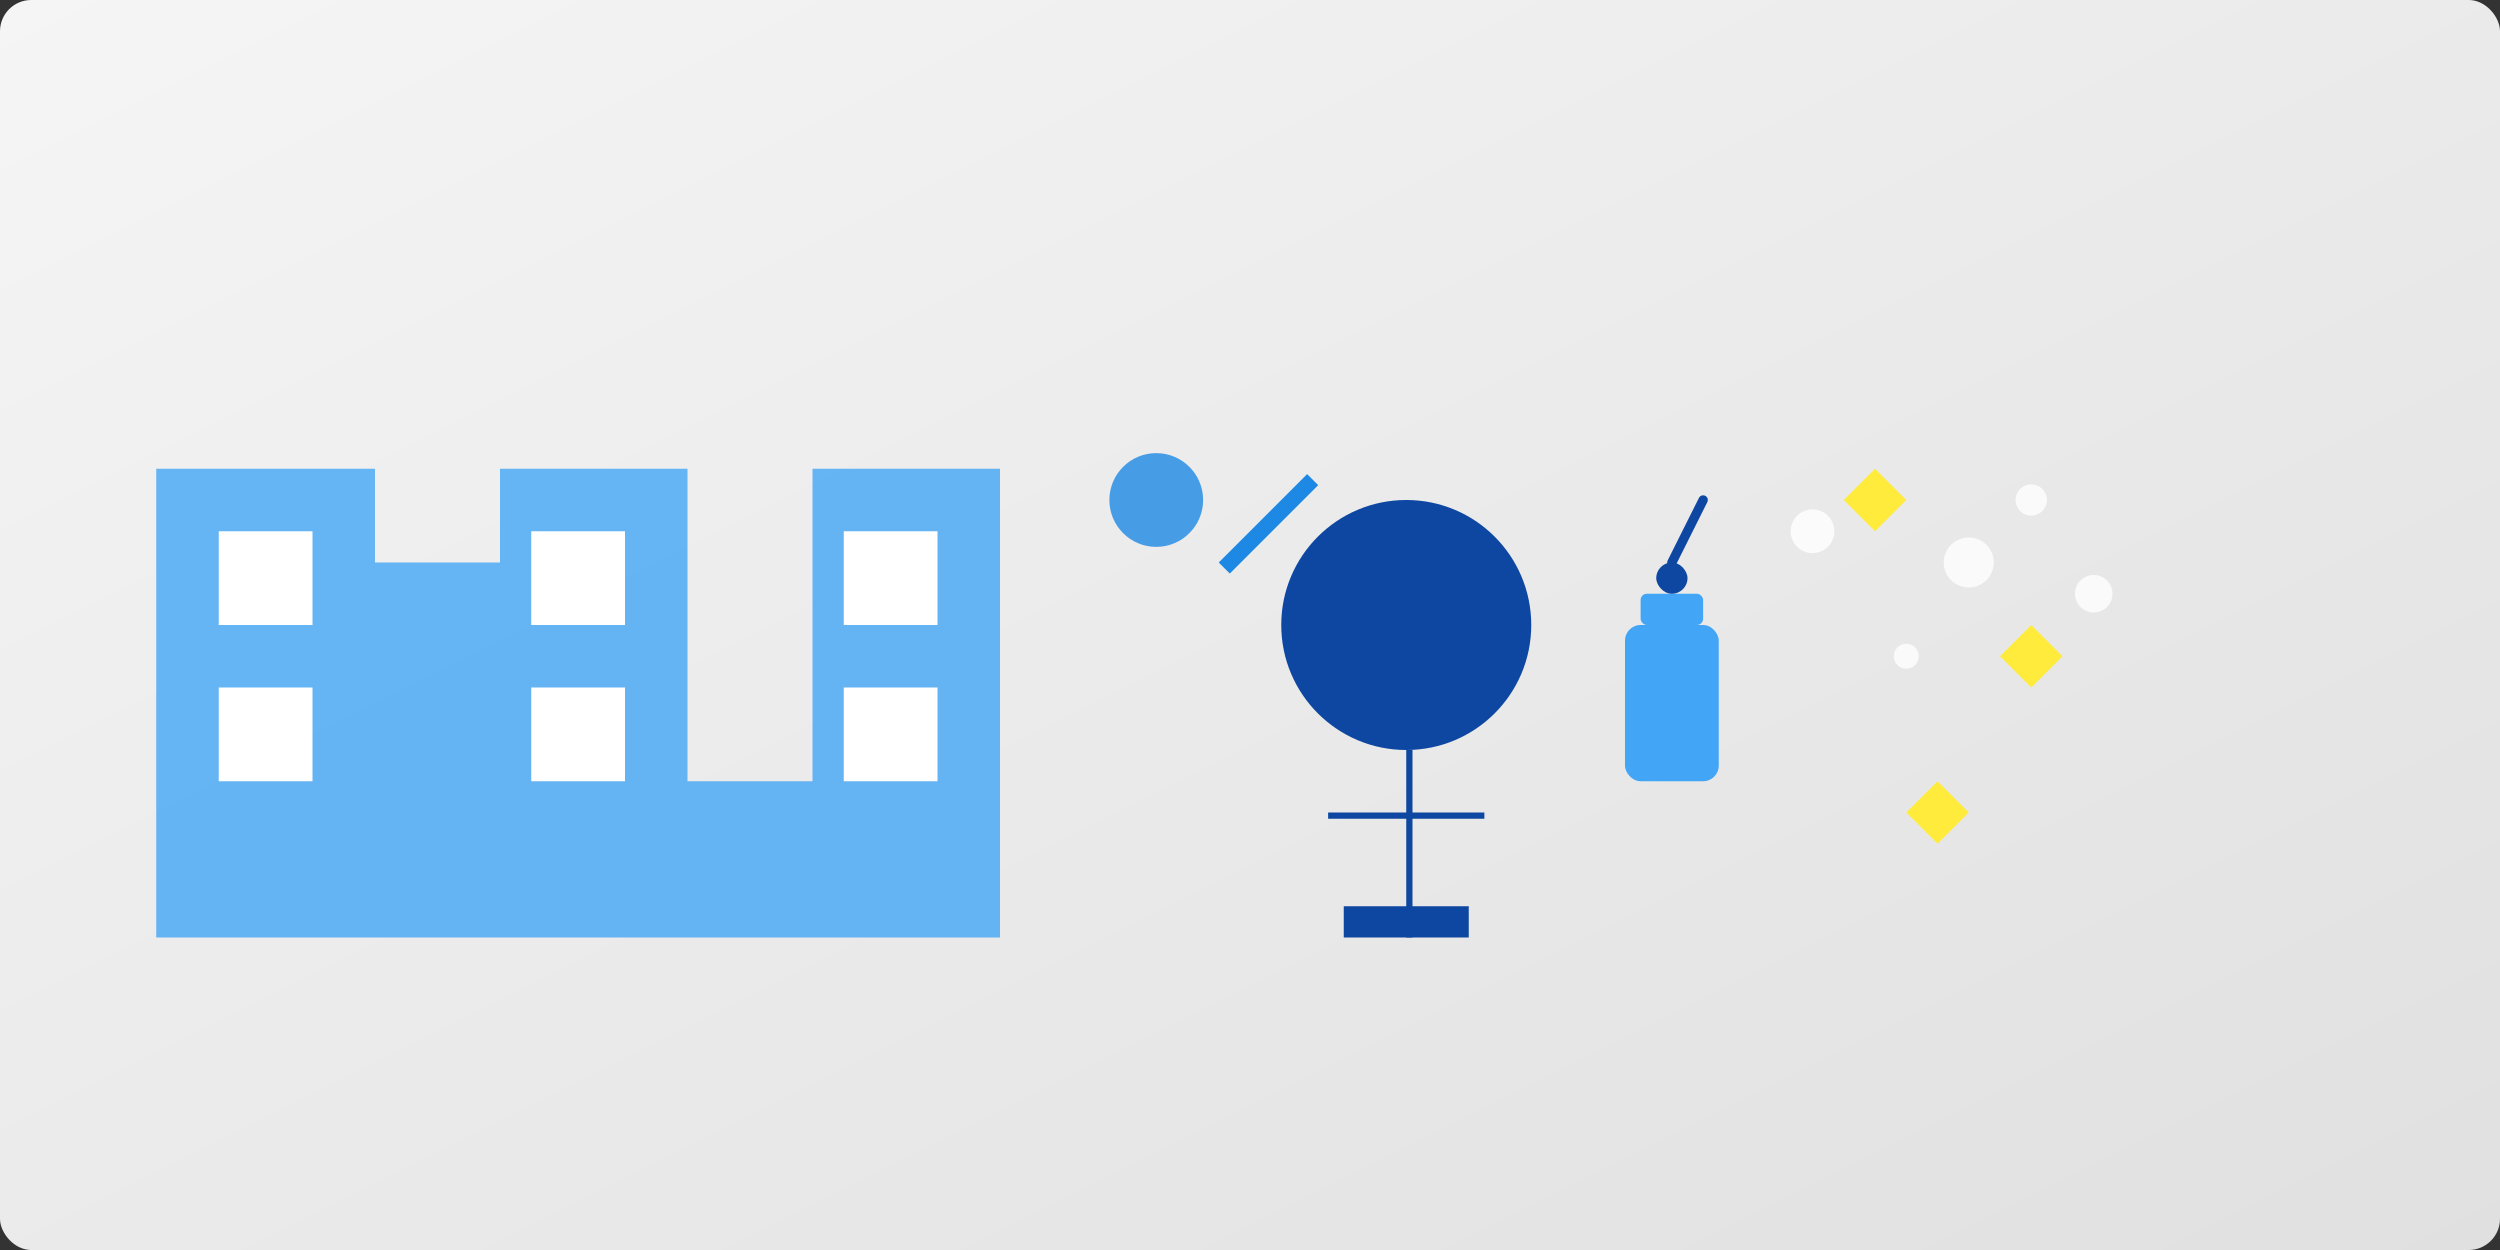 <svg xmlns="http://www.w3.org/2000/svg" viewBox="0 0 800 400" width="800" height="400">
  <rect x="0" y="0" width="800" height="400" fill="#333333" stroke="none"/>
  <!-- Background with light gradient -->
  <defs>
    <linearGradient id="bgGradient" x1="0%" y1="0%" x2="100%" y2="100%">
      <stop offset="0%" stop-color="#f5f5f5"/>
      <stop offset="100%" stop-color="#e0e0e0"/>
    </linearGradient>
  </defs>
  <rect width="800" height="400" fill="url(#bgGradient)" rx="10" ry="10"/>
  
  <!-- Stylized building silhouette -->
  <polygon points="50,300 50,150 120,150 120,180 160,180 160,150 220,150 220,250 260,250 260,150 320,150 320,300" 
           fill="#42a5f5" opacity="0.8"/>
  
  <!-- Windows on building -->
  <rect x="70" y="170" width="30" height="30" fill="#ffffff"/>
  <rect x="70" y="220" width="30" height="30" fill="#ffffff"/>
  <rect x="170" y="170" width="30" height="30" fill="#ffffff"/>
  <rect x="170" y="220" width="30" height="30" fill="#ffffff"/>
  <rect x="270" y="170" width="30" height="30" fill="#ffffff"/>
  <rect x="270" y="220" width="30" height="30" fill="#ffffff"/>
  
  <!-- Cleaning person silhouette -->
  <circle cx="450" cy="200" r="40" fill="#0d47a1"/>
  <rect x="450" y="240" width="2" height="60" fill="#0d47a1"/>
  <rect x="425" y="260" width="50" height="2" fill="#0d47a1"/>
  <rect x="430" y="290" width="40" height="10" fill="#0d47a1"/>
  
  <!-- Cleaning equipment -->
  <rect x="390" y="180" width="40" height="5" fill="#1e88e5" transform="rotate(-45, 390, 180)"/>
  <circle cx="370" cy="160" r="15" fill="#1e88e5" opacity="0.8"/>
  
  <!-- Spray bottle -->
  <rect x="520" y="200" width="30" height="50" rx="5" ry="5" fill="#42a5f5"/>
  <rect x="525" y="190" width="20" height="10" rx="2" ry="2" fill="#42a5f5"/>
  <rect x="530" y="180" width="10" height="10" rx="5" ry="5" fill="#0d47a1"/>
  <path d="M535,180 L545,160" stroke="#0d47a1" stroke-width="3" stroke-linecap="round"/>
  
  <!-- Sparkles to indicate cleanliness -->
  <path d="M600,150 L610,160 L600,170 L590,160 Z" fill="#ffeb3b"/>
  <path d="M650,200 L660,210 L650,220 L640,210 Z" fill="#ffeb3b"/>
  <path d="M620,250 L630,260 L620,270 L610,260 Z" fill="#ffeb3b"/>
  
  <!-- Small bubbles -->
  <circle cx="630" cy="180" r="8" fill="#ffffff" opacity="0.8"/>
  <circle cx="650" cy="160" r="5" fill="#ffffff" opacity="0.8"/>
  <circle cx="670" cy="190" r="6" fill="#ffffff" opacity="0.8"/>
  <circle cx="610" cy="210" r="4" fill="#ffffff" opacity="0.8"/>
  <circle cx="580" cy="170" r="7" fill="#ffffff" opacity="0.8"/>
</svg>
